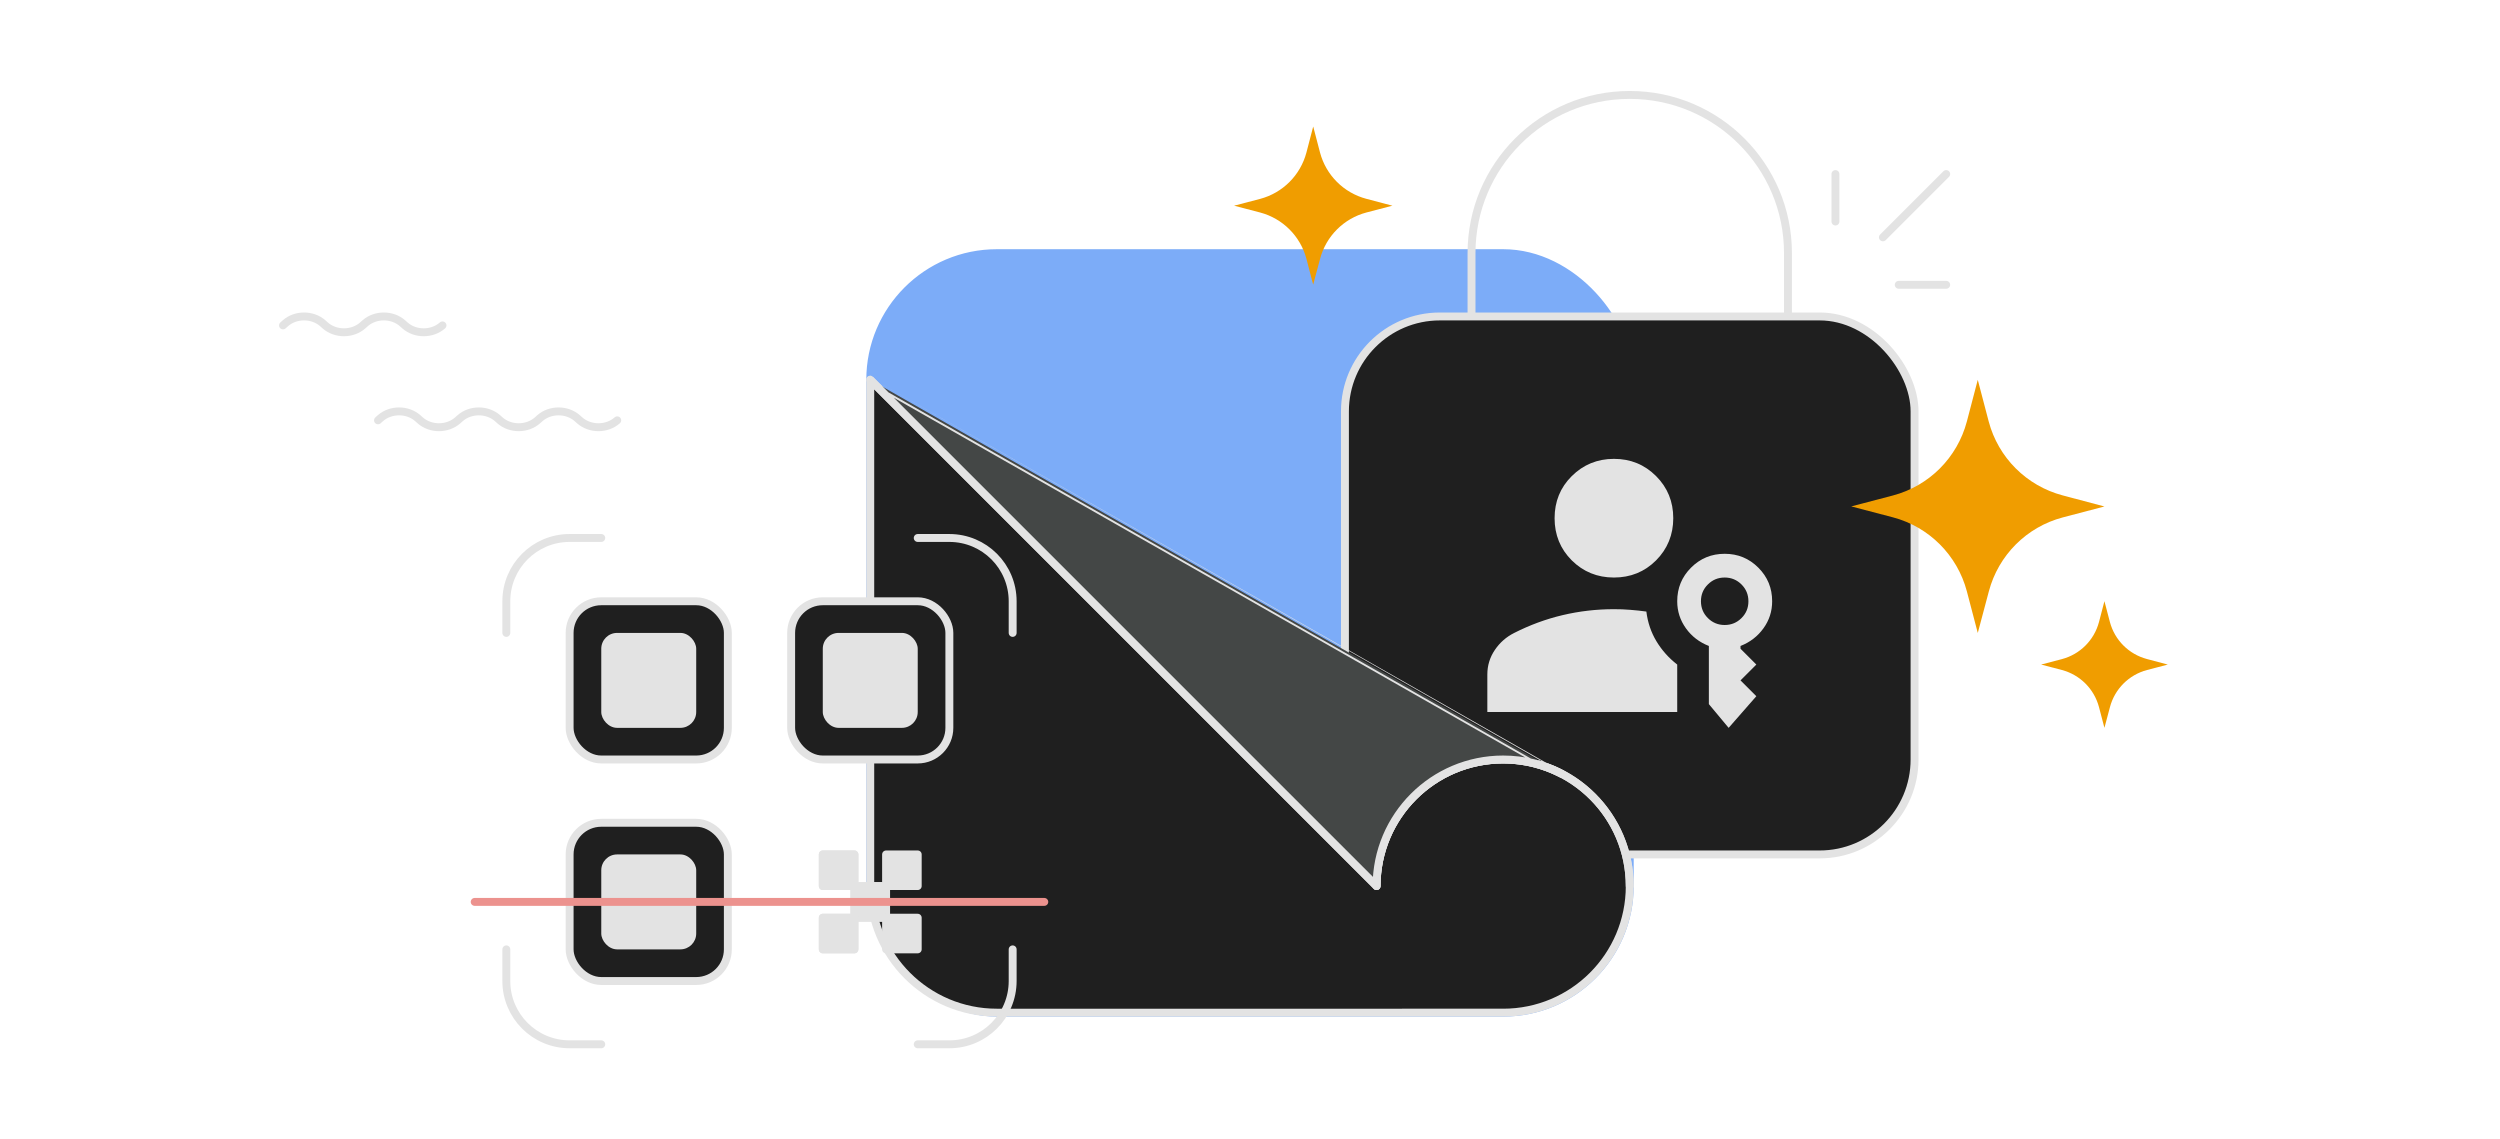 <?xml version="1.0" encoding="UTF-8"?><svg id="content" xmlns="http://www.w3.org/2000/svg" width="316" height="144" viewBox="0 0 316 144"><rect x="110" y="32" width="96" height="96" rx="16" ry="16" fill="#7cacf8" stroke="#7cacf8"/><g><path d="M186,40v-8c0-11.05,8.95-20,20-20h0c11.05,0,20,8.95,20,20v8" fill="none" stroke="#e3e3e3" stroke-linecap="round"/><rect x="170" y="40" width="72" height="68" rx="12" ry="12" fill="#1f1f1f" stroke="#e3e3e3" stroke-linecap="round"/><g><path d="M204,73c-2.1,0-3.88-.73-5.33-2.17-1.45-1.45-2.17-3.23-2.17-5.33s.72-3.88,2.17-5.32,3.23-2.18,5.33-2.18,3.87,.72,5.33,2.18c1.45,1.45,2.17,3.23,2.17,5.32s-.73,3.88-2.17,5.33c-1.45,1.45-3.23,2.17-5.33,2.17Zm14.5,19l-2.5-3v-7.35c-1.2-.47-2.17-1.21-2.9-2.23s-1.1-2.16-1.1-3.42c0-1.67,.58-3.08,1.75-4.25,1.17-1.17,2.58-1.75,4.25-1.75s3.08,.58,4.25,1.75,1.75,2.58,1.75,4.25c0,1.27-.37,2.41-1.1,3.42s-1.7,1.76-2.9,2.23v.35l2,2-2,2,2,2-3.5,4Zm-.5-13c.83,0,1.54-.29,2.13-.88s.87-1.29,.87-2.12-.29-1.54-.87-2.12-1.29-.88-2.13-.88-1.54,.29-2.13,.88-.87,1.29-.87,2.12,.29,1.54,.87,2.12,1.29,.88,2.13,.88Zm-9.9-1.7c.17,1.37,.59,2.62,1.27,3.75,.68,1.13,1.56,2.12,2.63,2.95v6h-24v-4.75c0-1.13,.32-2.17,.95-3.1,.63-.93,1.45-1.65,2.45-2.15,1.97-1,4.01-1.75,6.12-2.25,2.12-.5,4.28-.75,6.48-.75,.67,0,1.35,.02,2.05,.08,.7,.05,1.38,.13,2.05,.22Z" fill="#e3e3e3"/><rect x="182" y="50" width="48" height="48" fill="none"/></g></g><path d="M249.99,80l-1.38-5.26c-1.21-4.57-4.78-8.14-9.35-9.35l-5.26-1.38,5.26-1.38c4.58-1.21,8.14-4.78,9.35-9.35l1.38-5.27,1.38,5.26c1.21,4.57,4.78,8.14,9.36,9.35l5.27,1.4-5.26,1.38c-4.58,1.21-8.14,4.78-9.35,9.35l-1.4,5.26Z" fill="#f09d00"/><path d="M266,92l-.69-2.63c-.61-2.29-2.39-4.07-4.68-4.68l-2.63-.69,2.63-.69c2.29-.61,4.07-2.39,4.68-4.68l.69-2.64,.69,2.63c.61,2.29,2.39,4.07,4.68,4.68l2.64,.7-2.63,.69c-2.29,.61-4.07,2.39-4.68,4.68l-.7,2.63Z" fill="#f09d00"/><path d="M174,112c0-8.84,7.16-16,16-16s16,7.16,16,16-7.16,16-16,16H126c-8.84,0-16-7.16-16-16V48l64,64Z" fill="#1f1f1f" stroke="#e3e3e3" stroke-linecap="round" stroke-linejoin="round"/><path d="M165.99,36l-.86-3.29c-.76-2.86-2.99-5.09-5.85-5.85l-3.29-.86,3.29-.86c2.86-.76,5.09-2.99,5.85-5.85l.86-3.3,.86,3.29c.76,2.86,2.99,5.09,5.85,5.85l3.3,.87-3.29,.86c-2.86,.76-5.09,2.99-5.85,5.85l-.88,3.29Z" fill="#f09d00"/><g><line x1="240" y1="36" x2="246" y2="36" fill="none" stroke="#e3e3e3" stroke-linecap="round"/><line x1="238" y1="30" x2="246" y2="22" fill="none" stroke="#e3e3e3" stroke-linecap="round"/><line x1="232" y1="28" x2="232" y2="22" fill="none" stroke="#e3e3e3" stroke-linecap="round"/></g><g><path d="M206,112c0-8.84-7.16-16-16-16s-16,7.16-16,16" fill="none" stroke="#e3e3e3" stroke-linecap="round" stroke-linejoin="round"/><path d="M190,96c2.65,0,5.14,.65,7.34,1.79h.01S110,48,110,48l64,64c0-8.84,7.16-16,16-16Z" fill="#444746" stroke="#e3e3e3" stroke-linejoin="round"/></g><path d="M47.78,53.13l.29-.26c1.31-1.16,3.44-1.16,4.75,0l.29,.26c1.31,1.16,3.44,1.16,4.75,0l.29-.26c1.31-1.16,3.44-1.16,4.75,0l.29,.26c1.31,1.16,3.44,1.16,4.75,0l.29-.26c1.31-1.16,3.44-1.16,4.75,0l.29,.26c1.31,1.16,3.44,1.16,4.75,0" fill="none" stroke="#e3e3e3" stroke-linecap="round" stroke-miterlimit="10"/><path d="M55.93,41.13c-1.31,1.16-3.44,1.16-4.75,0l-.29-.26c-1.31-1.16-3.44-1.16-4.75,0l-.29,.26c-1.31,1.16-3.44,1.16-4.75,0l-.29-.26c-1.31-1.16-3.44-1.16-4.75,0l-.29,.26" fill="none" stroke="#e3e3e3" stroke-linecap="round" stroke-miterlimit="10"/><rect width="316" height="144" fill="none"/><g><path d="M64,80v-4c0-4.42,3.58-8,8-8h4" fill="none" stroke="#e3e3e3" stroke-linecap="round" stroke-linejoin="round"/><path d="M128,120v4c0,4.42-3.58,8-8,8h-4" fill="none" stroke="#e3e3e3" stroke-linecap="round" stroke-linejoin="round"/><path d="M76,132h-4c-4.42,0-8-3.58-8-8v-4" fill="none" stroke="#e3e3e3" stroke-linecap="round" stroke-linejoin="round"/><rect x="72" y="76" width="20" height="20" rx="4" ry="4" fill="#1f1f1f" stroke="#e3e3e3" stroke-linecap="round"/><rect x="76" y="80" width="12" height="12" rx="2" ry="2" fill="#e3e3e3"/><rect x="100" y="76" width="20" height="20" rx="4" ry="4" fill="#1f1f1f" stroke="#e3e3e3" stroke-linecap="round"/><rect x="104" y="80" width="12" height="12" rx="2" ry="2" fill="#e3e3e3"/><rect x="72" y="104" width="20" height="20" rx="4" ry="4" fill="#1f1f1f" stroke="#e3e3e3" stroke-linecap="round"/><rect x="76" y="108" width="12" height="12" rx="2" ry="2" fill="#e3e3e3"/><g><rect x="104" y="108" width="4" height="4" fill="#e3e3e3" stroke="#e3e3e3" stroke-linecap="round" stroke-linejoin="round"/><rect x="108" y="112" width="4" height="4" fill="#e3e3e3" stroke="#e3e3e3" stroke-linecap="round" stroke-linejoin="round"/><rect x="104" y="108" width="4" height="4" fill="#e3e3e3" stroke="#e3e3e3" stroke-linecap="round" stroke-linejoin="round"/><rect x="108" y="112" width="4" height="4" fill="#e3e3e3" stroke="#e3e3e3" stroke-linecap="round" stroke-linejoin="round"/><rect x="112" y="108" width="4" height="4" fill="#e3e3e3" stroke="#e3e3e3" stroke-linecap="round" stroke-linejoin="round"/><rect x="104" y="116" width="4" height="4" fill="#e3e3e3" stroke="#e3e3e3" stroke-linecap="round" stroke-linejoin="round"/><rect x="104" y="116" width="4" height="4" fill="#e3e3e3" stroke="#e3e3e3" stroke-linecap="round" stroke-linejoin="round"/><rect x="112" y="116" width="4" height="4" fill="#e3e3e3" stroke="#e3e3e3" stroke-linecap="round" stroke-linejoin="round"/></g><line x1="60" y1="114" x2="132" y2="114" fill="none" stroke="#ec928e" stroke-linecap="round" stroke-miterlimit="10"/><path d="M116,68h4c4.42,0,8,3.58,8,8v4" fill="none" stroke="#e3e3e3" stroke-linecap="round" stroke-linejoin="round"/></g></svg>